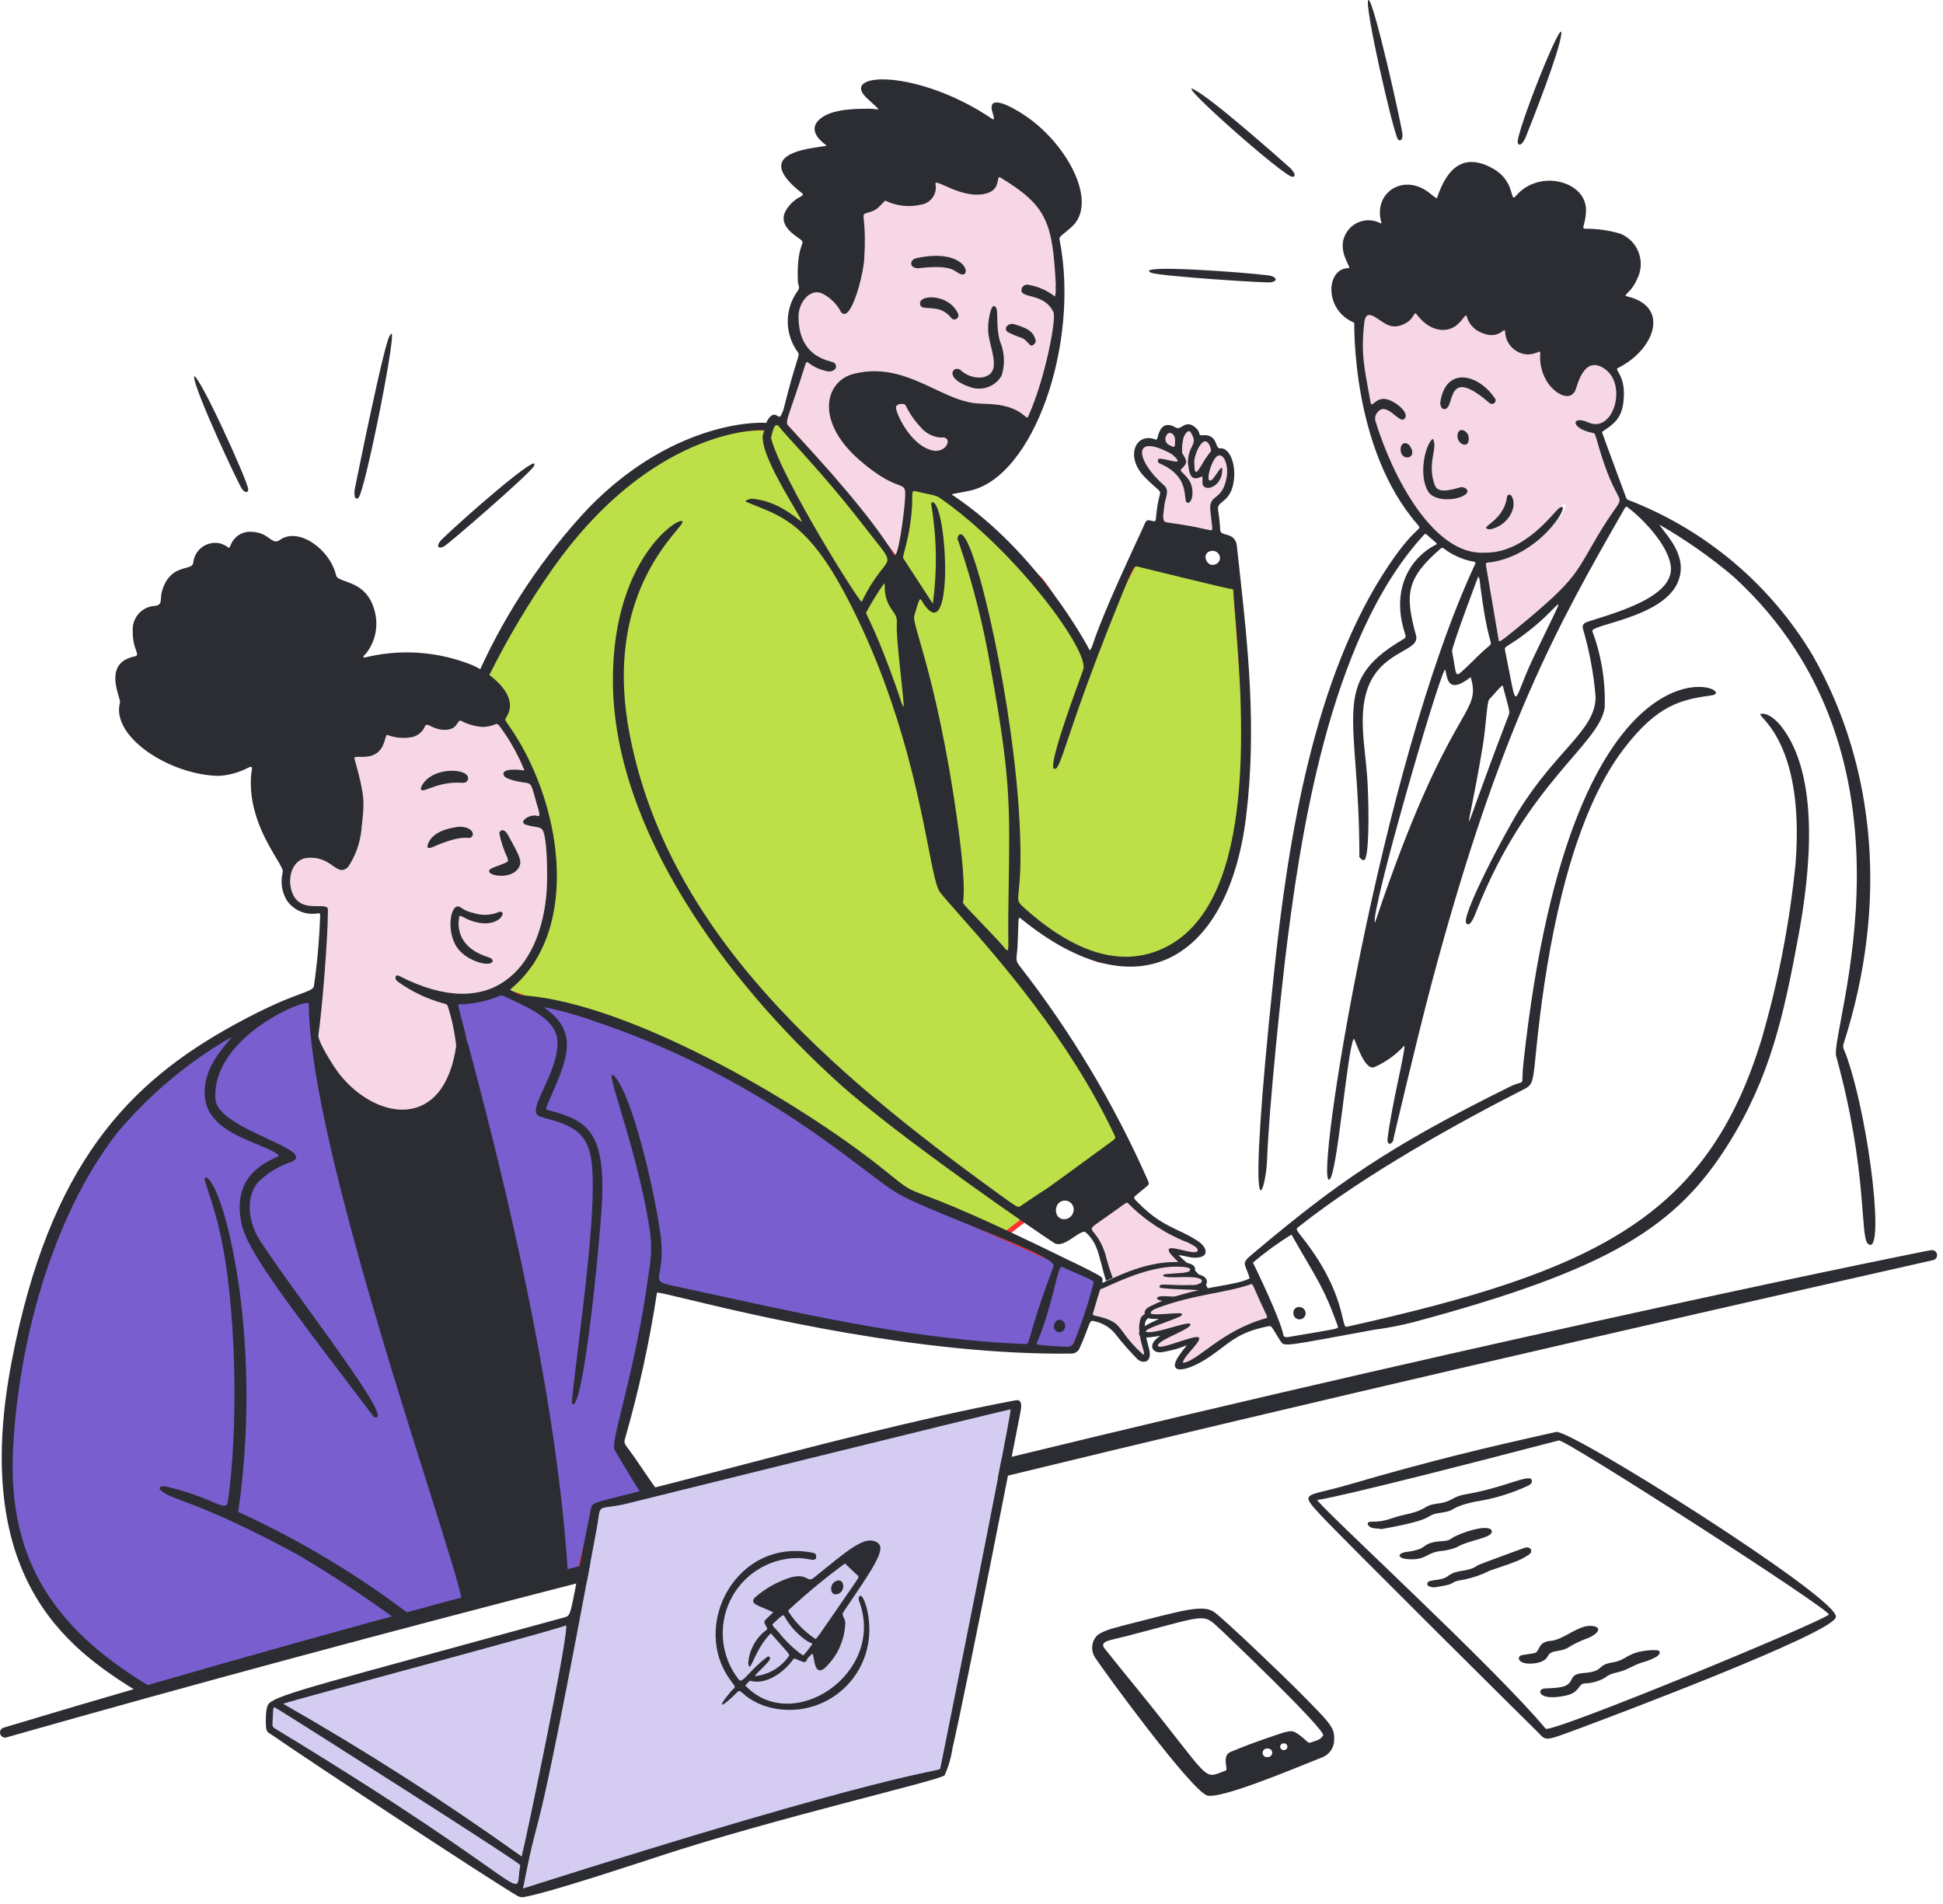 <?xml version="1.0" encoding="UTF-8"?> <svg xmlns="http://www.w3.org/2000/svg" width="200" height="196" viewBox="0 0 200 196" fill="none"><path d="M152.656 57.172C147.417 57.48 143.118 48.845 141.395 43.172C141.35 43.025 141.366 42.714 141.395 42.563C141.424 42.412 141.908 42.074 142.004 41.954C142.612 41.074 143.88 43.406 144.438 42.867C144.671 42.643 143.894 41.682 142.917 41.345C141.573 40.882 140.935 42.496 140.786 41.65C140.204 38.358 139.796 36.148 140.177 32.824C140.274 31.984 141.174 31.929 141.901 32.39C142.852 32.992 143.244 33.425 144.743 32.519C145.551 32.029 145.837 31.698 146.116 32.075C147.549 33.972 148.952 33.368 149.917 32.519C150.581 31.934 151.158 31.979 151.263 32.259C151.354 32.595 151.512 32.909 151.729 33.182C151.945 33.455 152.216 33.68 152.523 33.844C154.646 34.928 155.163 33.198 155.224 33.859C155.244 34.468 155.493 35.047 155.921 35.481C156.349 35.916 156.925 36.173 157.534 36.202C158.661 36.152 158.829 35.646 158.844 36.088C158.76 37.007 158.95 37.93 159.39 38.741C160.02 39.993 161.124 40.598 161.786 39.215C161.958 38.855 163.314 36.077 165.552 37.743C167.791 39.408 166.18 44.917 163.612 43.78C161.843 42.998 161.875 43.817 164.291 44.293C164.484 44.329 164.467 44.344 164.869 45.722C167.112 53.401 168.124 49.362 165.2 54.13C162.289 58.875 163.226 59.346 156.612 64.78C154.887 66.198 154.219 66.466 154.177 66.302C153.484 66.656 152.07 58.018 152.656 57.798C152.983 57.41 153.432 57.675 154.194 57.518C159.324 56.468 162.226 51.069 160.809 51.999C160.253 52.358 156.861 57.281 152.656 57.172Z" fill="#F7D7E4"></path><path fill-rule="evenodd" clip-rule="evenodd" d="M101.019 41.525C100.615 41.509 100.244 41.493 99.926 41.447C98.609 41.254 97.301 40.638 95.923 39.99C93.48 38.84 90.569 38.302 87.83 38.911C84.817 39.666 83.965 43.029 88.743 47.128C90.834 48.925 92.347 49.62 93.004 49.867C93.779 50.16 93.429 50.525 93.308 52.138C93.244 53.007 92.699 58.389 91.695 57.192C89.361 53.247 84.003 47.383 81.009 44.157C80.809 43.942 80.671 43.824 80.607 43.674C80.405 43.206 80.914 42.432 82.478 37.448C82.582 37.115 82.705 36.9 82.96 37.085C83.232 37.282 83.77 37.757 84.786 37.998C85.582 38.182 85.954 37.704 85.495 37.29C85.443 37.243 85.3 37.201 85.1 37.141C84.121 36.851 81.76 36.152 81.768 32.439C81.772 30.957 83.176 29.075 84.482 29.78C85.272 30.204 86.197 30.812 86.612 31.606C87.59 32.896 88.5 28.272 88.606 26.479C88.83 22.815 88.392 22.093 88.582 21.839C88.642 21.758 88.765 21.725 88.994 21.659C89.789 21.432 89.91 21.308 90.483 20.722C90.574 20.63 90.674 20.526 90.791 20.409C91.957 20.98 93.287 21.127 94.55 20.824C94.792 20.784 95.023 20.694 95.23 20.562C95.437 20.429 95.614 20.256 95.751 20.053C95.888 19.85 95.982 19.62 96.028 19.38C96.073 19.139 96.068 18.891 96.015 18.652C96.006 18.422 96.383 18.591 96.988 18.862C97.895 19.269 99.315 19.905 100.716 19.774C102.288 19.627 102.439 18.765 102.523 18.29C102.567 18.04 102.592 17.897 102.794 18.019C107.612 19.433 110.256 26.268 108.525 30.693C108.022 30.3 105.666 29.057 105.482 29.78C105.348 30.255 105.482 30.085 105.911 30.343C106.691 30.549 107.977 30.725 108.525 31.911C108.843 32.6 107.81 39.007 106.091 42.867C105.947 43.191 105.591 43.032 105.371 42.844C105.294 42.779 105.193 42.692 105.05 42.588C103.742 41.638 102.231 41.575 101.019 41.525ZM97.264 44.693C98.432 44.507 98.482 46.824 95.964 46.431V46.426C93.56 46.113 91.978 42.67 91.907 41.962C91.862 41.517 93.451 40.788 93.612 41.041C94.011 41.871 94.5 42.807 95.134 43.476C95.392 43.799 95.375 44.2 95.743 44.389C96.11 44.578 96.851 44.672 97.264 44.693ZM119.953 45.179C119.957 45.087 119.979 44.996 120.02 44.913C120.253 44.251 120.99 44.585 120.964 45.375C120.951 45.767 120.946 45.954 120.862 46.001C120.787 46.043 120.646 45.97 120.376 45.831C120.29 45.797 120.212 45.745 120.147 45.68C120.082 45.614 120.031 45.536 119.997 45.45C119.964 45.364 119.949 45.272 119.953 45.179ZM122.83 48.041C122.656 47.172 124.047 43.78 124.698 46.269C124.735 46.413 124.701 46.457 124.421 46.824C124.396 46.857 124.368 46.893 124.339 46.931C124.158 47.17 123.975 47.479 123.805 47.767C123.341 48.549 122.83 49.396 122.83 48.041ZM124.96 47.128C125.715 45.974 126.594 47.715 126.331 49.183C126.096 50.505 125.608 50.897 125.213 51.215C124.836 51.519 124.542 51.755 124.635 52.669C124.684 53.128 124.728 53.486 124.763 53.764C124.878 54.69 124.882 54.725 124.571 54.667C124.229 54.603 123.984 54.548 123.728 54.49C123.097 54.347 122.398 54.188 120.014 53.849C119.598 53.789 119.739 52.893 119.805 52.474C119.819 52.387 119.829 52.321 119.831 52.287C119.846 51.986 119.921 51.701 119.991 51.433C120.134 50.885 120.259 50.409 119.822 50.025C116.844 47.403 116.344 44.348 120.395 46.52C120.579 46.618 121.271 47.291 121.222 47.501C121.199 47.599 120.774 47.505 120.319 47.405C119.802 47.29 119.246 47.167 119.195 47.307C119.176 47.35 119.177 47.386 119.178 47.432C119.178 47.48 119.462 47.39 119.482 47.432C119.502 47.475 119.446 47.706 119.482 47.737C119.518 47.767 119.469 47.677 119.514 47.691C121.856 48.697 121.92 50.323 122.015 51.192C122.06 51.598 122.161 51.699 122.221 51.693C122.706 51.647 122.994 50.391 122.448 49.525C122.236 49.188 121.995 48.954 121.816 48.781C121.597 48.568 121.179 48.462 121.308 48.346C122.03 47.702 122.169 47.431 121.805 46.827C121.771 46.77 121.65 46.584 121.612 46.52C121.58 46.006 121.492 45.498 121.612 44.998C121.676 44.714 122.326 44.078 122.589 44.502C123.07 45.27 122.928 45.556 122.706 46.002C122.532 46.35 122.31 46.795 122.298 47.644C122.311 47.727 122.322 47.814 122.333 47.903C122.434 48.689 122.83 49.259 123.438 48.954C123.791 48.793 124.056 49.343 124.047 49.563C124 50.756 125.264 49.259 125.569 48.346C125.558 48.376 125.504 48.481 125.292 48.796C125.03 49.185 124.557 49.657 124.351 49.563C124.048 49.425 124.524 47.797 124.96 47.128Z" fill="#F7D7E4"></path><path d="M62.569 51.085C68.656 44.998 76.061 43.882 79.004 44.085L80.221 43.172L85.699 49.259L92.395 57.78C92.598 57.273 93.064 55.954 93.308 54.737C93.551 53.52 93.612 50.983 93.612 49.867C94.018 49.664 95.073 49.38 96.047 49.867C97.264 50.476 105.786 58.389 107.004 59.606C107.977 60.58 110.859 65.693 112.177 68.128C112.38 68.027 112.969 67.215 113.699 64.78C114.43 62.346 116.235 58.896 117.047 57.476L127.091 59.606C127.192 60.824 127.517 64.963 128.004 71.78C128.612 80.302 127.699 87.302 125.264 93.085C122.83 98.867 115.525 99.172 113.395 98.867C111.691 98.624 106.801 95.317 104.569 93.693L103.96 98.867C106.091 102.012 110.534 108.485 111.264 109.215C111.995 109.946 114.612 115.606 115.83 118.346L106.091 125.041L103.351 127.172L96.047 123.824C95.337 123.925 92.151 122.667 85.091 116.824C76.264 109.519 58.612 103.737 57.699 103.432C56.969 103.189 55.163 103.331 54.351 103.432L51.308 101.911C52.018 101.302 53.621 99.963 54.351 99.476C55.264 98.867 56.178 94.606 56.786 91.867C57.273 89.676 56.583 86.085 56.178 84.563C55.67 83.244 54.595 80.424 54.351 79.693C54.108 78.963 51.004 72.693 49.482 69.65L50.395 68.433C51.917 65.186 56.482 57.172 62.569 51.085Z" fill="#BDDF48" stroke="#FF3232" stroke-width="0.5"></path><path d="M9.917 118.65C14.056 110.859 26.453 104.65 32.134 102.52V104.954C32.134 105.685 32.743 108.099 33.047 109.215C34.366 110.838 37.856 114.389 41.264 115.607C44.673 116.824 47.351 114.085 48.264 112.563L47.047 105.563C46.743 104.549 46.195 102.58 46.438 102.824C46.682 103.067 49.989 102.317 51.612 101.911L55.264 103.128C56.482 103.433 59.891 104.346 63.786 105.563C71.091 107.267 86.511 117.838 93.308 122.911L113.091 131.737C112.482 133.665 111.143 137.702 110.656 138.433C110.047 139.346 109.134 139.041 104.569 138.737C96.534 138.98 76.264 134.578 67.134 132.346L63.786 148.78L66.83 153.65L61.351 155.172L59.525 162.172C47.25 165.621 21.604 172.763 17.221 173.737C11.743 174.954 5.656 165.824 2.612 161.259C-0.431 156.693 1.091 141.78 2.612 136.911C4.134 132.041 4.743 128.389 9.917 118.65Z" fill="#795ED0" stroke="#E33434" stroke-width="0.5"></path><path d="M112.786 132.65L111.873 135.389C112.279 135.592 113.212 135.998 113.699 135.998C114.186 135.998 115.322 137.621 115.83 138.432L117.656 139.954C117.757 139.548 117.899 138.615 117.656 138.128C117.412 137.641 117.351 136.505 117.351 135.998C117.554 135.693 117.96 135.146 117.96 135.389C117.96 135.632 118.975 135.49 119.482 135.389L120.395 135.693L118.264 136.606C118.062 136.708 117.656 136.972 117.656 137.215C117.656 137.459 118.062 137.519 118.264 137.519L121.004 136.911L119.178 138.128C119.076 138.23 118.934 138.493 119.178 138.737C119.421 138.98 121.511 138.432 122.525 138.128C122.12 138.838 121.369 140.319 121.612 140.563C121.856 140.806 123.134 140.056 123.743 139.65C124.96 138.838 127.456 137.154 127.699 136.911C127.943 136.667 130.033 136.201 131.047 135.998L129.221 131.737L123.743 132.954V132.65V132.041C123.743 131.737 123.438 131.432 123.134 131.432C122.83 131.432 122.525 131.432 122.525 130.824C122.525 130.337 122.12 130.215 121.917 130.215L120.699 128.693H121.004C121.207 128.693 121.673 128.754 121.917 128.998C122.16 129.241 123.033 129.099 123.438 128.998C123.54 128.896 123.682 128.632 123.438 128.389C123.134 128.085 121.917 127.172 120.395 126.563C119.178 126.076 117.047 124.128 116.134 123.215L113.699 124.737C113.293 124.94 112.36 125.589 111.873 126.563C112.847 127.05 113.902 130.215 114.308 131.737L112.786 132.65Z" fill="#F7D7E4"></path><path d="M96.991 182.147C97.003 182.126 104.34 145.425 104.264 144.824C102.629 145.131 64.417 154.559 64.395 154.563C61.396 155.183 61.584 154.72 61.046 157.606C54.158 194.589 55.552 183.945 53.438 194.737C91.806 182.532 96.801 182.504 96.991 182.147ZM29.09 175.563C37.534 180.379 45.995 185.527 53.907 191.173C54.268 189.882 58.875 166.863 58.308 167.041C59.193 167.037 29.976 174.896 29.09 175.259V175.563ZM28.991 176.142C28.024 175.465 28.016 175.388 27.873 177.389C27.867 177.474 28.139 177.922 28.177 177.998C28.217 178.073 28.409 178.258 28.482 178.302C56.597 195.365 52.989 196.048 53.766 192.085C53.769 191.815 30.389 176.98 28.991 176.138V176.142Z" fill="#D5CCF2"></path><path d="M112.861 168.43C112.608 168.725 112.455 169.092 112.424 169.48C112.393 169.867 112.485 170.254 112.688 170.586C113.618 172.022 122.797 184.565 124.309 184.846C125.854 185.133 132.857 182.202 135.991 180.943C136.388 180.815 136.733 180.561 136.974 180.221C137.215 179.88 137.339 179.47 137.327 179.053C137.417 177.826 136.777 177.248 133.924 174.354C132.065 172.464 126.224 166.888 125.035 165.987C123.845 165.086 121.733 165.79 115.414 167.384C115.338 167.457 113.473 167.777 112.861 168.43ZM116.831 173.575C116.713 173.431 113.778 169.816 113.669 169.659C113.154 168.911 114.324 168.853 115.979 168.419C124.719 166.135 123.711 166.042 125.713 167.817C125.734 167.835 136.559 178.127 136.193 178.662C135.859 179.147 135.484 179.169 134.921 179.372C134.581 179.494 134.585 179.172 133.556 178.47C132.902 178.021 132.716 178.133 130.183 179.005C129.285 179.314 127.978 179.793 126.663 180.347C125.718 180.745 126.453 182.16 126.179 182.26C123.65 183.191 124.965 183.566 116.831 173.57V173.575ZM130.5 180.875C130.437 180.889 130.372 180.888 130.309 180.874C130.246 180.859 130.187 180.832 130.136 180.792C130.084 180.753 130.043 180.703 130.013 180.645C129.983 180.589 129.966 180.526 129.963 180.461C129.96 180.396 129.971 180.332 129.995 180.272C130.019 180.213 130.056 180.159 130.103 180.115C130.15 180.071 130.206 180.037 130.268 180.017C130.329 179.996 130.394 179.99 130.458 179.997C130.518 179.989 130.58 179.994 130.638 180.011C130.696 180.028 130.751 180.056 130.797 180.095C130.844 180.134 130.882 180.182 130.909 180.237C130.936 180.291 130.952 180.35 130.955 180.411C130.958 180.472 130.948 180.533 130.926 180.59C130.904 180.646 130.871 180.698 130.828 180.741C130.786 180.785 130.734 180.818 130.678 180.841C130.621 180.863 130.561 180.873 130.5 180.871V180.875ZM131.766 179.813C131.772 179.717 131.814 179.628 131.884 179.562C131.953 179.495 132.045 179.459 132.141 179.458C132.237 179.457 132.329 179.492 132.4 179.556C132.47 179.621 132.514 179.71 132.522 179.805C132.516 179.901 132.473 179.99 132.403 180.055C132.333 180.121 132.241 180.157 132.146 180.158C132.05 180.158 131.958 180.122 131.887 180.057C131.817 179.993 131.774 179.904 131.766 179.808V179.813Z" fill="#2B2D32"></path><path d="M188.97 166.425C189.18 164.457 161.621 147.085 160.178 147.405C152.855 149.035 147.34 150.345 138.698 152.865C134.406 154.114 133.673 153.522 135.939 155.964C138.107 158.3 157.312 177.361 158.123 178.142C159.286 179.26 158.599 179.396 163.215 177.686C164.688 177.135 189.146 167.987 188.97 166.425ZM135.583 154.403C135.583 154.403 136.651 154.493 160.457 148.279C161.081 148.116 188.702 165.877 188.246 166.216C186.817 167.266 159.562 178.507 159.099 177.951C153.856 171.645 136.186 155.443 135.583 154.406V154.403Z" fill="#2B2D32"></path><path d="M142.119 157.418C148.385 156.312 146.303 156.001 148.348 155.72C150.004 155.492 149.104 155.17 151.859 154.578C153.765 154.292 155.619 153.729 157.362 152.905C157.802 152.704 157.752 152.215 157.467 152.184C156.584 152.087 154.446 153.213 150.889 153.82C149.384 154.077 149.551 154.582 147.961 154.783C146.386 154.98 147.09 155.385 144.664 155.908C143.068 156.252 142.716 156.662 141.199 156.643C140.772 156.643 140.701 156.821 140.853 157.029C141.193 157.484 142.103 157.277 142.119 157.418Z" fill="#2B2D32"></path><path d="M169.981 169.867C167.424 170.034 167.566 170.868 165.984 171.132C164.401 171.397 165.063 171.915 163.609 172.154C162.823 172.282 162.083 172.161 161.778 172.864C161.378 173.791 160.436 173.726 158.968 173.818C158.182 173.867 158.263 175.162 161.141 174.553C162.698 174.221 162.377 173.342 163.123 173.293C163.863 173.274 164.585 173.068 165.223 172.696C165.996 172.072 166.533 172.312 167.743 171.691C169.28 170.904 169.161 171.24 170.418 170.599C170.818 170.395 171.04 169.969 170.598 169.882C170.393 169.864 170.187 169.859 169.981 169.867Z" fill="#2B2D32"></path><path d="M147.579 163.414C150.406 163.014 148.819 162.881 150.747 162.597C151.655 162.409 152.534 162.1 153.361 161.68C156.607 160.605 156.597 160.503 157.317 160.074C157.92 159.714 157.514 159.146 156.957 159.325C156.936 159.332 152.25 161.037 152.127 161.124C151.019 161.926 150.047 161.46 149.018 162.258C148.283 162.822 146.894 162.499 146.913 163.053C146.925 163.335 147.288 163.347 147.579 163.414Z" fill="#2B2D32"></path><path d="M159.297 170.526C159.668 169.784 160.405 170.119 161.304 169.667C161.989 169.234 162.722 168.882 163.488 168.617C164.279 168.29 164.958 167.64 164.14 167.424C162.648 167.028 161.048 168.805 159.615 168.914C158.212 169.019 158.559 170.037 157.935 170.174C157.529 170.264 156.793 170.343 156.614 170.395C156.181 170.52 156.227 171.055 156.996 171.214C157.58 171.334 158.942 171.236 159.297 170.526Z" fill="#2B2D32"></path><path d="M145.164 160.513C146.811 160.555 146.825 159.871 148.222 159.673C148.803 159.629 149.376 159.5 149.92 159.29C151.146 158.515 153.769 158.331 153.545 157.583C153.303 156.768 150.128 157.846 149.443 158.35C148.879 158.764 148.4 158.57 147.6 158.748C146.2 159.063 147.011 159.451 144.722 159.767C143.835 159.89 143.716 160.476 145.164 160.513Z" fill="#2B2D32"></path><path fill-rule="evenodd" clip-rule="evenodd" d="M79.97 42.775C79.514 42.504 79.138 42.938 78.861 43.546C79.11 43.483 69.824 42.825 60.607 52.264C55.983 57.187 52.196 62.832 49.395 68.973C49.71 69.158 50.022 69.366 50.318 69.59C52.227 65.742 54.426 62.043 56.897 58.527C66.314 45.155 76.603 44.233 78.514 44.27C78.71 44.274 78.652 44.411 78.603 44.526C78.595 44.544 78.589 44.56 78.583 44.576C78.058 45.967 80.393 49.94 81.698 52.159C82.192 52.999 82.538 53.588 82.525 53.691C82.45 53.673 82.294 53.554 82.064 53.377C81.282 52.78 79.644 51.527 77.374 51.334C77.358 51.338 77.328 51.345 77.29 51.354C77.058 51.407 76.517 51.532 76.868 51.682C77.217 51.832 77.562 51.969 77.906 52.107C80.619 53.188 83.28 54.249 86.843 60.876C92.426 71.261 94.429 81.449 95.561 87.206C96.052 89.7 96.379 91.363 96.762 91.851C97.195 92.401 97.907 93.206 98.817 94.234C102.658 98.573 110.018 106.887 114.704 116.825C114.762 116.948 114.803 117.027 114.797 117.101C114.784 117.276 114.515 117.431 113.614 118.092C108.736 121.658 108.182 122.069 107.606 122.448C107.215 122.704 106.815 122.946 105.05 124.146C104.999 124.18 104.959 124.21 104.914 124.226C104.711 124.295 104.408 124.072 102.553 122.727C85.56 110.408 68.724 96.106 64.792 75.489C62.465 63.288 67.735 56.906 69.621 54.623C69.933 54.245 70.151 53.98 70.229 53.819C70.784 52.657 63.036 56.703 63.089 70.125C63.149 85.412 74.848 101.08 86.215 111.383C92.484 117.063 107.241 127.153 108.514 127.953C109.097 128.322 109.9 127.78 110.579 127.322C111.103 126.969 111.552 126.666 111.769 126.869C112.222 127.277 112.581 127.779 112.819 128.339C113.032 128.816 113.208 129.497 113.396 130.224C113.534 130.761 113.68 131.322 113.851 131.849C113.918 131.818 113.989 131.786 114.066 131.75C114.205 131.686 114.361 131.614 114.531 131.537C114.233 130.733 113.98 129.914 113.771 129.083C113.15 127.167 112.375 126.827 112.379 126.499C112.382 126.269 112.768 126.044 113.857 125.286V125.282C115.648 124.034 115.908 123.759 116.045 123.811C116.077 123.822 116.102 123.852 116.137 123.89C117.889 125.649 119.99 127.023 122.305 127.923C122.33 127.935 122.355 127.949 122.381 127.961C122.823 128.187 123.462 128.514 123.25 128.797C123.083 129.024 122.384 128.855 121.707 128.691C120.822 128.477 119.976 128.272 120.415 128.977C120.482 129.088 120.898 129.521 121.31 129.946C121.644 129.962 121.992 130.002 122.273 130.09C122.154 129.982 122.039 129.879 121.929 129.78C121.685 129.562 121.471 129.369 121.317 129.213C121.547 129.213 121.79 129.269 122.049 129.329C122.513 129.436 123.03 129.555 123.627 129.386C124.354 129.18 124.269 128.373 123.213 127.696C122.51 127.245 121.878 126.946 121.252 126.65C119.976 126.045 118.727 125.454 116.961 123.618C116.649 123.292 116.712 123.237 116.89 123.083L116.894 123.08C117.918 122.197 118.22 122.051 118.248 121.865C118.259 121.786 118.222 121.7 118.17 121.549C114.687 113.656 110.244 106.224 104.94 99.42C104.575 98.97 104.608 98.689 104.673 98.135C104.697 97.931 104.725 97.691 104.739 97.391C104.777 96.6 104.794 96.009 104.807 95.574C104.84 94.456 104.843 94.367 105.075 94.556C117.432 104.625 126.494 98.44 128.261 84.097C129.384 74.962 128.432 66.338 127.563 58.472C127.479 57.714 127.397 56.963 127.316 56.219C127.218 55.309 126.65 55.152 126.196 55.027C125.945 54.957 125.728 54.898 125.647 54.725C125.594 54.613 125.592 54.558 125.587 54.392C125.579 54.154 125.564 53.684 125.378 52.479C125.316 52.072 125.537 51.891 125.838 51.645C126.214 51.337 126.715 50.927 126.939 49.843C127.331 47.95 126.616 46.056 125.6 46.153C125.372 46.174 125.296 45.974 125.2 45.721C125.036 45.289 124.814 44.704 123.676 44.809C123.505 44.825 123.487 44.759 123.454 44.632C123.419 44.497 123.365 44.293 123.088 44.043C122.432 43.454 122.036 43.69 121.693 43.895C121.466 44.03 121.263 44.151 121.024 44.009C120.234 43.538 119.689 43.759 119.421 44.284C119.263 44.59 119.201 44.832 119.159 44.999C119.105 45.208 119.082 45.297 118.937 45.242C116.893 44.462 115.786 47.003 117.792 49.07C118.93 50.244 119.329 50.398 119.399 50.646C119.477 50.919 119.157 51.306 118.992 53.3C118.958 53.712 118.884 53.693 118.586 53.618C118.533 53.605 118.473 53.59 118.404 53.575C118.003 53.488 117.929 53.667 117.771 54.05C117.733 54.142 117.689 54.247 117.635 54.363C113.671 62.84 112.849 65.264 112.534 66.193C112.392 66.612 112.353 66.727 112.175 66.955C112.175 66.955 112.171 66.948 112.164 66.934C111.893 66.421 106.897 56.949 98.228 51.08C98.089 50.986 97.985 50.94 97.988 50.904C97.995 50.834 98.407 50.803 99.748 50.53C106.408 49.178 111.144 35.351 109.083 24.779C109.062 24.673 109.046 24.602 109.058 24.535C109.088 24.347 109.328 24.194 110.245 23.414C113.117 20.972 109.958 14.989 105.707 12.03C104.253 11.018 101.718 9.64 102.106 11.367C102.127 11.46 102.16 11.571 102.193 11.683C102.301 12.049 102.412 12.427 102.133 12.238C94.46 7.058 86.375 7.401 89.21 10.081C90.09 10.915 90.439 11.182 90.405 11.246C90.373 11.306 90.011 11.19 89.437 11.19C87.792 11.196 85.297 11.238 84.196 12.45C83.12 13.633 84.865 14.822 85.076 14.965C85.088 14.973 85.095 14.978 85.096 14.979C84.995 15.026 84.71 15.068 84.327 15.124C82.343 15.417 77.729 16.096 82.516 19.855C82.759 20.047 82.645 20.11 82.36 20.269C82.029 20.454 81.465 20.768 80.958 21.561C80.222 22.708 80.947 23.638 82.071 24.414C82.674 24.83 82.668 24.845 82.52 25.263C82.362 25.712 82.037 26.626 82.126 29.004C82.131 29.123 82.162 29.223 82.191 29.318C82.254 29.524 82.309 29.705 82.073 29.997C81.426 30.908 81.081 31.999 81.086 33.116C81.091 34.233 81.447 35.32 82.103 36.224C82.15 36.296 82.182 36.345 82.198 36.4C82.286 36.689 81.923 37.117 80.738 41.803C80.665 42.185 80.52 42.551 80.312 42.88C80.23 42.967 80.134 42.894 80.045 42.828C80.019 42.808 79.994 42.789 79.97 42.775ZM122.858 130.641C123.069 130.849 123.278 131.068 123.471 131.293C123.285 131.226 123.053 131.177 122.767 131.157C122.685 131.15 122.71 131.101 122.755 131.016C122.8 130.928 122.866 130.802 122.858 130.643C122.858 130.642 122.858 130.641 122.858 130.641ZM124.057 132.101C124.196 132.339 124.303 132.58 124.364 132.82C124.248 132.66 124.067 132.581 123.94 132.526C123.867 132.494 123.812 132.471 123.798 132.444C123.927 132.358 124.018 132.236 124.057 132.101ZM109.487 125.509C108.296 125.441 108.466 123.383 109.811 123.606C109.934 123.634 110.05 123.688 110.152 123.764C110.253 123.838 110.338 123.934 110.401 124.043C110.464 124.153 110.504 124.275 110.518 124.4C110.532 124.526 110.519 124.653 110.482 124.774C110.425 124.991 110.295 125.183 110.114 125.316C109.933 125.45 109.712 125.518 109.487 125.509ZM101.233 41.558C100.834 41.541 100.467 41.526 100.152 41.48C98.85 41.289 97.556 40.679 96.193 40.037C93.777 38.899 91.148 37.66 87.889 38.479C84.91 39.227 83.829 43.373 88.553 47.433C90.622 49.212 91.801 49.658 92.45 49.903C93.217 50.193 93.245 50.203 93.125 51.801C93.062 52.661 92.452 57.815 92.012 57.071C89.704 53.165 84.406 47.358 81.445 44.164C81.248 43.951 81.111 43.834 81.047 43.686C80.848 43.223 81.35 42.456 82.897 37.521C83 37.191 83.058 37.233 83.31 37.415C83.579 37.61 84.07 37.966 85.075 38.204C85.861 38.387 86.335 37.774 85.881 37.364C85.83 37.318 85.688 37.276 85.491 37.217C84.523 36.93 82.187 36.237 82.196 32.56C82.199 31.094 83.444 29.564 84.736 30.262C85.517 30.682 86.154 31.327 86.565 32.113C87.532 33.39 88.853 28.435 88.958 26.66C89.179 23.032 88.746 22.317 88.934 22.065C88.993 21.985 89.115 21.952 89.341 21.887C90.127 21.662 90.247 21.54 90.814 20.959C90.903 20.868 91.003 20.765 91.119 20.649C92.272 21.215 93.586 21.36 94.836 21.06C95.075 21.02 95.304 20.932 95.508 20.801C95.712 20.669 95.888 20.498 96.023 20.297C96.159 20.095 96.252 19.869 96.297 19.63C96.341 19.392 96.337 19.146 96.285 18.91C96.275 18.682 96.648 18.849 97.246 19.118C98.143 19.52 99.548 20.15 100.933 20.02C102.488 19.875 102.637 19.022 102.72 18.551C102.764 18.304 102.788 18.162 102.988 18.283C107.792 21.187 108.347 22.913 108.681 29.366C108.656 29.368 108.66 29.469 108.665 29.617C108.675 29.864 108.689 30.245 108.581 30.521C107.768 29.884 106.805 29.465 105.784 29.305C105.646 29.291 105.507 29.327 105.393 29.407C105.279 29.487 105.197 29.605 105.163 29.74C105.031 30.21 105.463 30.325 106.071 30.485C106.842 30.689 107.895 30.968 108.437 32.143C108.751 32.825 107.598 38.909 105.898 42.731C105.756 43.052 105.754 43.05 105.536 42.863C105.461 42.799 105.36 42.713 105.219 42.61C103.926 41.669 102.431 41.607 101.233 41.558ZM96.864 45.04C98.019 44.855 97.654 46.453 96.234 46.415V46.41C93.857 46.1 92.293 42.691 92.222 41.991C92.177 41.55 93.054 41.466 93.213 41.717C93.608 42.539 94.129 43.294 94.756 43.956C95.011 44.276 95.33 44.538 95.694 44.724C96.057 44.911 96.456 45.019 96.864 45.04ZM119.957 45.176C119.961 45.084 119.983 44.995 120.023 44.913C120.254 44.257 120.983 44.587 120.957 45.37C120.944 45.758 120.939 45.943 120.856 45.989C120.781 46.031 120.642 45.959 120.375 45.821C120.29 45.787 120.213 45.736 120.149 45.671C120.084 45.606 120.034 45.529 120.001 45.444C119.968 45.358 119.953 45.267 119.957 45.176ZM122.94 47.793C122.768 46.932 124.044 44.036 124.649 46.255C124.686 46.397 124.653 46.441 124.375 46.805C124.35 46.837 124.323 46.873 124.294 46.911C124.115 47.147 123.934 47.453 123.766 47.738C123.308 48.512 122.94 49.134 122.94 47.793ZM125.004 47.269C125.751 46.127 126.525 47.687 126.264 49.14C126.032 50.449 125.55 50.837 125.159 51.152C124.785 51.453 124.496 51.687 124.587 52.592C124.636 53.047 124.679 53.401 124.713 53.676C124.827 54.593 124.831 54.628 124.523 54.571C124.186 54.507 123.944 54.452 123.69 54.395C123.067 54.253 122.375 54.096 120.018 53.76C119.606 53.701 119.746 52.814 119.811 52.399C119.824 52.313 119.835 52.247 119.836 52.213C119.851 51.916 119.925 51.633 119.995 51.368C120.136 50.826 120.26 50.354 119.828 49.974C116.883 47.378 116.491 44.528 120.497 46.679C120.678 46.776 121.26 47.267 121.212 47.475C121.189 47.572 120.769 47.479 120.319 47.379C119.808 47.266 119.258 47.144 119.207 47.283C119.189 47.325 119.18 47.372 119.181 47.418C119.182 47.465 119.193 47.511 119.212 47.553C119.232 47.595 119.261 47.632 119.296 47.663C119.331 47.693 119.373 47.716 119.417 47.729C121.733 48.726 121.902 50.269 121.996 51.129C122.04 51.532 122.068 51.785 122.291 51.763C122.771 51.717 122.964 50.336 122.424 49.479C122.215 49.145 121.977 48.914 121.8 48.742C121.583 48.532 121.457 48.409 121.584 48.294C122.299 47.656 122.148 47.406 121.789 46.808C121.755 46.751 121.719 46.69 121.681 46.626C121.649 46.118 121.694 45.608 121.812 45.112C121.875 44.831 122.304 44.085 122.564 44.505C123.039 45.266 122.899 45.549 122.679 45.99C122.508 46.335 122.288 46.776 122.276 47.617C122.288 47.698 122.299 47.785 122.311 47.873C122.41 48.651 122.529 49.582 123.567 49.111C123.582 49.104 123.596 49.097 123.609 49.091C123.774 49.011 123.796 49.001 123.771 49.636C123.724 50.817 125.994 50.179 125.792 48.142C125.647 48.147 125.446 48.445 125.237 48.757C124.978 49.142 124.704 49.549 124.5 49.456C124.2 49.32 124.573 47.931 125.004 47.269ZM124.832 58.15C124.089 58.197 123.618 56.743 124.838 56.7L124.843 56.705C124.951 56.707 125.058 56.732 125.155 56.779C125.253 56.825 125.339 56.893 125.408 56.977C125.477 57.06 125.527 57.158 125.554 57.262C125.582 57.367 125.586 57.477 125.567 57.583C125.523 57.745 125.427 57.887 125.294 57.989C125.162 58.092 124.999 58.148 124.832 58.15ZM94.115 63.371C94.572 61.779 94.683 61.515 94.823 61.754L94.827 61.759C98.289 67.648 97.531 51.694 95.966 51.698C95.806 51.781 95.848 51.946 95.879 52.066C96.43 55.401 96.478 58.798 96.022 62.146C96.02 62.143 95.941 62.022 95.81 61.822C95.134 60.784 93.067 57.614 93.057 57.597C92.929 57.385 92.933 57.367 93.063 56.877C93.13 56.622 93.231 56.239 93.366 55.634C93.888 53.279 93.896 51.95 93.899 51.246C93.903 50.608 93.904 50.484 94.28 50.574C94.824 50.706 95.228 50.792 95.542 50.858C96.186 50.994 96.444 51.049 96.739 51.254C104.573 56.686 112.183 67.047 111.503 68.937C111.433 69.132 111.342 69.382 111.236 69.675C110.232 72.435 107.855 78.968 108.519 79.144C108.865 79.235 109.13 78.449 109.92 76.104C110.78 73.557 112.259 69.17 115.136 62.07C116.402 58.958 116.63 58.345 116.936 58.303C117.022 58.291 117.114 58.324 117.236 58.359C117.257 58.364 126.403 60.618 126.67 60.618C126.98 60.617 126.983 60.714 126.994 61.161C126.998 61.326 127.003 61.539 127.026 61.811L127.051 62.116C127.948 73.026 129.549 92.489 120.153 97.418C114.985 100.129 109.686 97.305 105.354 93.394C104.745 92.845 104.756 92.736 104.862 91.704C104.98 90.549 105.216 88.238 104.835 82.861C103.937 70.165 99.86 53.038 98.631 55.176C98.505 55.398 98.588 55.595 98.666 55.779C98.679 55.809 98.691 55.839 98.703 55.868C100.154 60.117 101.257 64.477 102.001 68.905C104.004 79.939 103.961 82.74 103.828 91.358C103.814 92.25 103.799 93.205 103.786 94.237C103.753 96.829 103.869 97.775 103.703 97.826C103.583 97.864 103.315 97.433 102.736 96.817C101.705 95.724 100.964 94.95 100.433 94.395C99.233 93.141 99.106 93.008 99.13 92.853C99.537 90.241 98.154 81.71 97.697 79.111C96.497 72.282 95.327 68.233 94.66 65.924C94.239 64.47 94.019 63.706 94.115 63.371ZM92.603 71.78C92.376 71.093 91.981 69.898 91.117 67.667L91.121 67.672C90.298 65.55 89.717 64.33 89.407 63.68C89.235 63.317 89.147 63.133 89.149 63.068C89.706 62.021 90.329 61.009 91.014 60.04C91.08 60.238 91.078 60.332 91.075 60.467C91.071 60.603 91.066 60.78 91.129 61.145C91.272 61.981 91.594 62.453 91.868 62.854C92.138 63.248 92.361 63.573 92.317 64.108C92.24 65.035 92.52 67.629 92.749 69.741C92.916 71.288 93.056 72.576 93.007 72.762C92.869 72.585 92.798 72.367 92.603 71.78ZM91.338 57.681C91.268 58.339 90.183 58.889 88.7 61.95C88.577 62.203 80.474 49.35 79.362 45.078C79.382 45.001 79.403 44.913 79.426 44.819C79.573 44.201 79.778 43.335 80.251 43.983C80.447 44.251 80.959 44.815 81.696 45.627C83.333 47.428 86.081 50.453 88.966 54.2C90.73 56.492 91.397 57.125 91.338 57.681Z" fill="#2B2D32"></path><path d="M101.71 33.8C101.642 35.585 103.49 38.518 101.002 38.864C100.606 38.888 100.209 38.83 99.837 38.693C99.464 38.555 99.125 38.342 98.839 38.066C98.082 37.584 97.072 38.968 100.004 39.895C100.584 40.071 101.207 40.044 101.77 39.82C102.334 39.595 102.804 39.186 103.104 38.659C103.473 37.485 103.406 36.218 102.916 35.089C102.419 33.244 102.899 31.666 102.344 31.513C101.944 31.395 101.694 33.198 101.71 33.8Z" fill="#2B2D32"></path><path d="M94.513 27.615C98.23 27.169 98.255 28.035 98.906 28.225C100.084 28.577 99.445 25.495 94.376 26.563C93.55 26.738 93.604 27.615 94.513 27.615Z" fill="#2B2D32"></path><path d="M94.717 31.361C94.836 31.812 95.426 31.639 96.372 31.787C96.972 31.89 97.512 32.215 97.885 32.697C97.915 32.743 97.954 32.783 98 32.814C98.047 32.844 98.098 32.866 98.152 32.877C98.206 32.888 98.262 32.888 98.315 32.878C98.37 32.867 98.421 32.846 98.468 32.816C98.514 32.785 98.554 32.746 98.584 32.7C98.615 32.654 98.637 32.603 98.647 32.549C98.659 32.495 98.659 32.439 98.648 32.385C98.638 32.331 98.617 32.279 98.586 32.233C97.637 30.192 94.434 30.282 94.717 31.361Z" fill="#2B2D32"></path><path d="M106.622 35.175C106.459 34.02 105.496 33.721 104.403 33.374C103.869 33.206 103.231 33.731 103.707 34.166C104.187 34.423 104.69 34.634 105.21 34.796C105.936 35.115 106.053 36.134 106.622 35.175Z" fill="#2B2D32"></path><path d="M119.092 133.671C119.105 133.81 119.511 133.905 120.083 133.982C120.556 133.814 121.076 133.657 121.621 133.51C121.354 133.498 121.08 133.485 120.819 133.473L120.711 133.468C120.413 133.454 120.137 133.441 119.913 133.432C119.142 133.399 119.086 133.604 119.092 133.671Z" fill="#F7D7E4"></path><path d="M35.042 110.702C39.134 117.128 46.907 116.025 48.145 107.325C48.12 107.088 48.056 106.863 47.965 106.644C47.523 105.587 46.449 104.695 46.098 103.602C46.003 103.389 45.949 103.376 45.815 103.342L45.813 103.342L45.803 103.339C45.756 103.327 45.699 103.313 45.627 103.287C43.942 102.829 42.355 102.068 40.94 101.046C40.488 100.692 40.748 100.287 41.045 100.441C50.65 105.394 55.585 99.706 56.251 91.979C56.395 90.311 56.334 86.063 55.826 85.409C55.667 85.202 55.432 85.166 55.078 85.111L55.078 85.111C54.827 85.072 54.518 85.024 54.134 84.9C53.283 84.622 54.519 83.756 55.312 83.987C55.632 84.081 55.555 83.777 55.305 82.908C54.858 81.358 54.786 80.883 54.515 80.699C54.258 80.526 53.825 80.615 52.728 80.303C52.231 80.162 51.977 80.015 51.894 79.877C51.441 79.132 53.056 79.159 53.994 79.316C53.452 77.963 52.762 76.674 51.936 75.474C51.882 75.397 51.833 75.327 51.788 75.262L51.785 75.258C51.346 74.626 51.264 74.509 51.066 74.529C50.62 74.728 50.138 74.832 49.65 74.835C48.878 74.777 48.128 74.558 47.445 74.193C47.282 74.15 47.204 74.272 47.097 74.441L47.095 74.443L47.095 74.443C46.896 74.756 46.595 75.228 45.473 75.112C44.994 75.064 44.629 74.89 44.357 74.76C44.043 74.61 43.852 74.519 43.752 74.749C43.641 75.019 43.47 75.259 43.251 75.453C43.033 75.646 42.774 75.787 42.492 75.864C41.608 76.053 40.687 75.976 39.846 75.644C39.764 75.651 39.72 75.811 39.657 76.043L39.656 76.044C39.523 76.53 39.302 77.329 38.475 77.703C37.975 77.928 37.482 77.918 37.099 77.911L37.098 77.911L37.098 77.911C36.805 77.905 36.579 77.9 36.462 78.002C37.569 81.907 37.498 82.587 37.296 84.494L37.296 84.497C37.264 84.789 37.231 85.11 37.197 85.475C37.053 86.816 36.59 88.103 35.847 89.229C35.252 89.815 34.843 89.53 34.264 89.126L34.263 89.126L34.262 89.125C33.677 88.718 32.918 88.189 31.617 88.314C30.206 88.45 29.633 90.09 29.946 91.444C30.372 93.292 31.758 93.284 32.72 93.278L32.724 93.278C32.913 93.277 33.086 93.276 33.232 93.29C33.767 93.341 33.764 93.472 33.754 93.81L33.754 93.811L33.751 93.92C33.751 96.471 32.375 103.942 31.981 106.655C31.883 107.326 34.422 109.944 35.042 110.704V110.702Z" fill="#F7D7E4"></path><path fill-rule="evenodd" clip-rule="evenodd" d="M117.935 137.432C118.009 137.819 118.111 138.206 118.193 138.519C118.253 138.747 118.303 138.936 118.323 139.056C118.54 140.338 117.593 140.35 117.129 139.958C116.346 139.176 115.612 138.348 114.931 137.476C114.377 136.715 113.557 136.191 112.634 136.006C112.265 135.895 112.22 136.018 111.948 136.759C111.795 137.177 111.569 137.792 111.172 138.676C111.113 138.875 110.989 139.049 110.819 139.17C110.65 139.291 110.444 139.351 110.236 139.34C94.76 139.53 77.341 135.333 70.551 133.697C68.706 133.253 67.645 132.997 67.625 133.072C66.849 138.156 65.749 143.185 64.329 148.13C64.206 148.521 64.301 148.647 64.723 149.21C64.879 149.419 65.081 149.688 65.333 150.053C65.937 150.925 66.548 151.825 67.047 152.562C67.601 153.377 67.78 153.472 67.901 153.629C67.642 153.675 67.117 153.878 66.684 153.933C66.487 153.96 66.303 154.238 66.399 154.389C66.363 154.331 66.307 154.244 66.234 154.129C65.755 153.376 64.532 151.451 63.264 149.256C63.05 148.887 63.445 147.275 64.067 144.733C64.871 141.442 66.056 136.591 66.801 130.852C67.059 129.479 67.091 128.072 66.892 126.689C66.189 121.991 64.775 117.27 63.85 114.176C63.046 111.49 62.609 110.03 63.322 110.878C65.132 113.029 67.271 122.171 67.948 126.786C68.262 128.923 68.044 130.144 67.911 130.889C67.736 131.861 67.708 132.021 69.195 132.34C70.68 132.659 72.171 132.985 73.668 133.312C84.093 135.591 94.782 137.927 105.437 138.355C105.816 138.37 105.826 138.333 106.114 137.31C106.401 136.286 106.966 134.276 108.454 130.346C108.7 129.695 104.418 127.967 100.085 126.217C96.912 124.936 93.712 123.645 92.246 122.759C91.498 122.306 90.449 121.511 89.093 120.483C84.105 116.702 74.966 109.773 61.37 105.191C59.667 104.567 57.92 104.07 56.143 103.703C55.946 103.676 56.293 103.935 56.371 103.993C59.523 106.372 58.324 109.143 56.796 112.674C56.638 113.039 56.477 113.413 56.316 113.794C56.187 114.1 56.166 114.214 56.394 114.27C60.477 115.35 62.52 116.397 61.893 124.899C61.39 131.71 60.057 143.52 59.117 144.505C59.076 144.549 58.848 144.582 58.861 144.41C58.945 143.289 59.195 141.269 59.495 138.833C60.12 133.774 60.966 126.923 61.009 122.621C61.036 120.006 60.948 117.804 59.497 116.567C58.558 115.767 57.295 115.423 56.387 115.175C55.993 115.068 55.667 114.979 55.462 114.879C54.816 114.562 55.32 113.46 55.974 112.031C56.62 110.622 57.411 108.894 57.388 107.288C57.356 105.099 54.821 103.919 52.688 102.927C52.393 102.79 52.104 102.656 51.832 102.524C51.773 102.495 51.709 102.479 51.643 102.476C51.578 102.473 51.512 102.483 51.451 102.507C50.098 103.076 48.647 103.377 47.179 103.389C47.1 103.388 47.48 104.819 48.145 107.325C50.647 116.736 57.173 141.301 58.459 162.008C58.191 162.063 55.267 162.876 52.518 163.639C50.067 164.321 47.756 164.962 47.592 164.995C47.408 163.628 45.969 159.067 44.027 152.913C39.378 138.177 31.847 114.308 31.781 103.314C31.781 102.641 21.747 106.638 22.175 113.146C22.283 114.784 25.155 116.118 27.491 117.204C29.587 118.177 31.251 118.95 30.104 119.563C28.853 119.967 27.703 120.637 26.735 121.527C25.154 123.121 25.561 125.891 26.795 127.766C28.07 129.704 29.968 132.329 31.883 134.979C35.785 140.376 39.763 145.878 38.723 145.909C38.648 145.916 38.574 145.9 38.508 145.863C38.443 145.825 38.393 145.767 38.363 145.699L37.886 145.073C29.142 133.59 25.42 128.703 24.851 125.927C23.909 121.339 26.923 119.868 28.214 119.238C28.463 119.116 28.648 119.027 28.729 118.951C28.263 118.541 27.413 118.19 26.445 117.79C24.265 116.889 21.481 115.738 21.108 113.102C20.737 110.478 22.567 108.309 23.424 107.294C23.646 107.032 23.802 106.846 23.838 106.75C19.389 109.308 15.423 112.625 12.119 116.551C5.161 125.43 1.856 138.727 1.343 149.206C0.764 161.02 5.977 168.069 16.013 173.956C15.685 174.262 15.278 174.474 14.838 174.567C14.741 174.506 14.641 174.444 14.541 174.381C7.84 170.206 -3.208 163.323 1.179 140.268C5.064 119.847 13.28 111.406 24.196 105.443C27.832 103.457 29.85 102.714 30.978 102.299C31.802 101.996 32.151 101.868 32.307 101.558C32.657 99.118 32.874 96.66 32.957 94.196C32.957 94.006 32.898 94.008 32.693 94.025C32.103 94.127 31.499 94.061 30.945 93.835C30.392 93.609 29.913 93.232 29.565 92.747C29.288 92.312 29.105 91.824 29.026 91.315C28.946 90.805 28.974 90.285 29.104 89.786C29.175 89.58 28.875 89.076 28.431 88.329C27.409 86.61 25.623 83.609 25.83 79.997C25.841 79.792 25.872 79.604 25.897 79.446C25.962 79.044 25.997 78.832 25.62 78.996C24.662 79.506 23.606 79.804 22.523 79.872C17.497 79.786 11.393 75.856 12.35 72.312C12.375 72.22 12.307 71.992 12.216 71.68C11.868 70.498 11.171 68.129 13.848 67.576C14.198 67.504 14.141 67.343 14.003 66.947C13.86 66.541 13.63 65.889 13.662 64.832C13.649 64.212 13.874 63.611 14.291 63.153C14.709 62.695 15.287 62.415 15.905 62.371C16.524 62.34 16.545 62.001 16.575 61.532C16.589 61.316 16.605 61.072 16.682 60.818C17.244 58.973 18.345 58.673 19.1 58.467C19.532 58.35 19.85 58.263 19.891 57.937C19.921 57.614 20.02 57.302 20.181 57.021C20.341 56.74 20.561 56.497 20.824 56.308C21.087 56.119 21.387 55.989 21.705 55.925C22.023 55.862 22.35 55.868 22.665 55.942C23.356 56.152 23.478 56.404 23.563 56.392C23.609 56.386 23.645 56.303 23.753 56.096C23.921 55.66 24.227 55.291 24.627 55.048C25.026 54.804 25.494 54.699 25.958 54.749C26.847 54.785 27.351 55.145 27.738 55.421C28.12 55.694 28.386 55.884 28.793 55.589C30.733 54.192 33.988 56.577 34.591 59.219C34.659 59.517 35.044 59.654 35.554 59.836C36.562 60.197 38.063 60.733 38.596 63.028C38.775 63.76 38.786 64.523 38.626 65.259C38.467 65.995 38.14 66.685 37.673 67.275C37.148 67.777 37.414 67.729 38.077 67.564C41.621 66.799 45.312 67.122 48.669 68.492C50.848 69.476 53.414 71.742 52.166 73.742C51.951 74.087 51.955 74.094 52.178 74.407L52.2 74.438C57.892 82.338 59.916 95.688 52.62 101.772C52.452 101.913 52.518 101.943 53.091 102.206C53.203 102.257 53.334 102.317 53.486 102.389C53.676 102.478 53.787 102.483 54.052 102.497C54.258 102.507 54.56 102.523 55.067 102.587C66.07 103.977 82.855 113.771 91.446 120.783C93.395 122.372 93.507 122.414 95.117 123.02C96.892 123.686 100.486 125.036 110.358 129.891C110.358 129.891 110.367 129.895 110.381 129.902C110.529 129.971 111.36 130.359 112.151 130.77C113.277 131.356 113.411 131.441 113.484 131.658C113.528 131.792 113.485 131.886 113.457 131.949C113.439 131.989 113.426 132.015 113.446 132.031C113.491 132.067 113.77 131.938 114.225 131.729C115.462 131.159 117.999 129.99 120.633 129.921C121.368 129.901 122.982 129.887 123.017 130.622C123.024 130.781 122.959 130.907 122.914 130.995C122.869 131.08 122.844 131.129 122.925 131.135C124.395 131.24 124.449 132.096 123.956 132.423C123.971 132.45 124.026 132.473 124.099 132.506C124.233 132.564 124.427 132.648 124.541 132.826C124.332 132.87 124.12 132.914 123.908 132.96C123.644 132.797 122.879 132.771 121.92 132.74C121.285 132.719 120.564 132.695 119.849 132.626C119.465 132.589 119.299 132.559 119.352 132.388C119.409 132.21 119.691 132.223 120.359 132.255C120.869 132.279 121.604 132.315 122.635 132.283C122.977 132.318 123.321 132.239 123.614 132.058C123.645 132.035 123.67 132.006 123.686 131.971C123.703 131.937 123.71 131.898 123.708 131.86C123.705 131.821 123.693 131.784 123.672 131.752C123.651 131.719 123.623 131.693 123.589 131.675C123.177 131.427 122.255 131.452 121.402 131.475C121.001 131.485 120.616 131.495 120.305 131.477C119.544 131.432 119.596 131.194 120.057 131.153C120.379 131.125 120.681 131.106 120.955 131.088C121.867 131.032 122.472 130.993 122.512 130.704C122.544 130.47 121.929 130.428 121.684 130.412C121.663 130.41 121.645 130.409 121.63 130.408C118.885 130.198 115.582 131.694 114.09 132.369C113.672 132.559 113.396 132.684 113.314 132.69C113.286 132.69 113.261 132.721 113.24 132.769C113.176 132.915 112.61 134.802 112.488 135.246C112.457 135.363 112.593 135.417 112.724 135.445C114.621 135.836 115 136.339 115.398 136.866C115.461 136.95 115.525 137.034 115.595 137.119V137.118C116.177 137.962 116.861 138.73 117.631 139.406C117.852 139.533 117.77 139.245 117.627 138.745C117.416 138.006 117.073 136.805 117.383 135.802C117.496 135.437 117.791 135.242 118.202 135.145C118.209 135.193 118.228 135.238 118.252 135.281C118.401 135.553 118.796 135.549 119.263 135.544C119.324 135.543 119.387 135.543 119.45 135.543L119.458 135.575C119.125 135.569 118.811 135.576 118.531 135.607C118.4 135.607 118.272 135.647 118.163 135.721C118.055 135.794 117.97 135.898 117.921 136.02C117.833 136.24 117.822 136.545 117.854 136.879C117.604 137.116 117.625 137.258 117.625 137.258C117.642 137.359 117.762 137.41 117.935 137.432ZM120.083 133.982C119.511 133.905 119.105 133.81 119.092 133.671C119.086 133.604 119.142 133.399 119.913 133.432C120.137 133.441 120.413 133.454 120.711 133.468C121.004 133.481 121.317 133.496 121.621 133.51C121.076 133.657 120.556 133.814 120.083 133.982ZM106.862 137.915C107.11 137.317 107.66 135.989 108.419 132.991V132.992C109.094 130.309 109.122 130.322 109.393 130.451C109.408 130.457 109.424 130.466 109.441 130.473C112.087 131.652 112.544 131.783 112.575 131.982C112.582 132.025 112.568 132.072 112.552 132.134C112.009 134.215 111.334 136.261 110.531 138.257C110.463 138.385 110.358 138.489 110.229 138.556C110.101 138.623 109.955 138.649 109.811 138.631C109.102 138.62 108.008 138.545 106.897 138.43C106.66 138.405 106.664 138.394 106.862 137.915ZM46.958 107.658C45.72 116.358 38.877 115.387 35.042 110.702V110.704C34.422 109.944 32.678 107.212 32.776 106.541C33.17 103.828 33.751 96.471 33.751 93.92C33.752 93.882 33.753 93.846 33.754 93.811C33.764 93.473 33.768 93.341 33.232 93.29C33.085 93.276 32.911 93.277 32.72 93.278C31.758 93.284 30.372 93.292 29.946 91.444C29.633 90.09 30.206 88.45 31.617 88.314C32.918 88.189 33.678 88.718 34.263 89.126C34.843 89.53 35.251 89.815 35.847 89.229C36.59 88.103 37.053 86.816 37.197 85.475C37.231 85.11 37.264 84.789 37.296 84.497C37.497 82.588 37.57 81.909 36.462 78.002C36.579 77.9 36.805 77.905 37.098 77.911C37.482 77.918 37.975 77.928 38.475 77.703C39.302 77.329 39.523 76.53 39.656 76.044C39.72 75.812 39.764 75.651 39.846 75.644C40.687 75.976 41.608 76.053 42.492 75.864C42.774 75.787 43.033 75.646 43.251 75.453C43.47 75.259 43.641 75.019 43.752 74.749C43.852 74.519 44.043 74.61 44.357 74.76C44.629 74.89 44.994 75.064 45.473 75.112C46.596 75.228 46.896 74.756 47.095 74.443C47.204 74.273 47.281 74.15 47.445 74.193C48.128 74.558 48.878 74.777 49.65 74.835C50.138 74.832 50.62 74.728 51.066 74.529C51.264 74.509 51.346 74.627 51.788 75.262C51.833 75.327 51.882 75.397 51.936 75.474C52.762 76.674 53.452 77.963 53.994 79.316C53.056 79.159 51.441 79.132 51.894 79.877C51.977 80.015 52.231 80.162 52.728 80.303C53.825 80.615 54.258 80.526 54.515 80.699C54.786 80.883 54.858 81.358 55.305 82.908C55.555 83.777 55.632 84.081 55.312 83.987C54.519 83.756 53.283 84.622 54.134 84.9C54.518 85.024 54.827 85.072 55.078 85.111C55.431 85.166 55.667 85.202 55.826 85.409C56.334 86.063 56.395 90.311 56.251 91.979C55.585 99.706 50.65 105.394 41.045 100.441C40.748 100.287 40.488 100.692 40.94 101.046C42.355 102.068 43.942 102.829 45.627 103.287C45.704 103.315 45.764 103.329 45.813 103.342C45.949 103.376 46.002 103.388 46.098 103.602C46.522 104.921 46.811 106.28 46.958 107.658Z" fill="#2B2D32"></path><path d="M17.222 153.055C22.157 154.228 23.273 155.812 23.463 154.525C24.519 147.321 24.417 134.21 22.525 126.373C22 124.191 21.704 123.538 21.112 121.626C20.739 120.425 22.93 121.138 24.608 132.457C25.654 140.151 25.625 147.952 24.521 155.638C30.836 158.523 36.808 162.103 42.327 166.314C41.95 166.653 41.46 166.838 40.954 166.832C37.582 164.364 34.089 162.067 30.485 159.952C19.938 154.255 17.708 154.531 16.507 153.372C16.321 153.189 16.434 152.868 17.222 153.055Z" fill="#2B2D32"></path><path d="M47.455 93.438C47.853 93.717 48.306 93.906 48.784 93.993C49.63 94.271 50.549 94.229 51.366 93.874C52.344 93.612 51.386 95.829 48.433 94.756C47.745 94.506 47.314 94.105 47.264 94.386C46.967 96.058 47.709 97.739 50.236 98.526C50.672 98.661 50.844 98.869 50.602 99.091C50.164 99.49 47.956 98.88 47.032 97.515C45.834 95.741 46.431 92.636 47.455 93.438Z" fill="#2B2D32"></path><path d="M50.769 89.313C52.289 88.708 52.41 88.803 52.232 88.31C51.859 87.517 51.581 86.683 51.402 85.825C51.393 85.46 51.873 85.2 52.282 85.944C53.481 88.123 53.752 88.623 53.437 89.244C52.617 90.863 49.142 89.961 50.769 89.313Z" fill="#2B2D32"></path><path d="M47.958 79.695C48.369 80.023 48.212 80.63 47.554 80.582C44.795 80.384 43.267 81.947 43.324 81.107C44.09 79.17 47.16 79.051 47.958 79.695Z" fill="#2B2D32"></path><path d="M47.271 85.105C48.547 85.105 48.783 85.79 48.636 86.022C48.234 86.652 48.3 85.662 45.076 86.967C44.695 87.121 43.825 87.616 44.026 86.967C44.418 85.712 45.963 85.253 47.271 85.105Z" fill="#2B2D32"></path><path d="M109.471 136.055C109.549 136.141 109.604 136.246 109.629 136.36C109.654 136.474 109.648 136.592 109.612 136.704C109.576 136.815 109.511 136.915 109.424 136.992C109.337 137.07 109.231 137.122 109.117 137.147C108.197 137.138 108.372 135.887 109.037 135.859C109.119 135.857 109.201 135.874 109.276 135.908C109.351 135.942 109.417 135.992 109.471 136.055Z" fill="#2B2D32"></path><path d="M119.282 135.773C118.744 135.773 118.135 135.836 117.898 135.405C117.699 135.045 117.898 134.78 118.202 134.575C119.248 134.024 120.354 133.598 121.498 133.303C124.868 132.305 127.073 132.321 128.552 131.64C128.671 131.606 128.669 131.587 128.217 130.448C127.975 129.839 128.208 129.689 129.329 128.747C137.434 121.946 142.789 118.104 155.394 111.876C157.179 110.998 156.514 112.185 156.811 109.445C161.875 62.776 179.59 71.102 176.193 71.579C173.141 72.008 170.654 72.481 167.139 77.087C161.912 83.933 159.598 95.908 158.529 104.504C157.713 111.072 158.092 111.506 156.912 112.103C150.167 115.525 140.389 120.951 133.707 126.264C133.392 126.516 133.333 126.491 134.009 127.341C138.551 133.052 138.039 136.711 138.6 136.586C164.288 130.873 175.749 125.259 181.326 106.981C183.042 101.078 184.212 95.03 184.823 88.913C185.849 75.699 180.397 73.589 181.303 73.478C182.131 73.373 183.055 74.398 183.31 74.72C187.411 79.865 186.316 89.905 185.115 96.377C183.626 104.399 182.253 110.808 177.929 117.728C172.574 126.296 165.726 130.668 145.54 136.093C144.197 136.439 142.834 136.703 141.459 136.884C132.197 138.578 132.207 138.669 131.817 138.065C130.767 136.45 130.97 136.44 130.46 136.545C127.371 137.175 126.649 138.182 124.629 139.585C122.234 141.249 119.904 141.642 121.416 139.466C122.571 137.798 122.602 138.695 119.601 139.195C118.675 139.35 117.977 138.478 119.427 137.51C118.883 137.578 117.35 137.941 117.245 137.32C117.116 136.582 119.211 135.878 119.282 135.773ZM132.11 137.445C132.138 137.599 132.294 137.7 132.666 137.627C133.096 137.542 136.635 136.97 137.3 136.822C137.59 136.757 137.775 136.709 137.704 136.507C136.234 132.423 135.555 131.698 132.933 127.091C131.54 127.951 130.214 128.916 128.967 129.976C129.092 130.208 131.786 135.732 132.11 137.445ZM117.956 137.083C118.008 137.203 118.775 137.144 119.837 136.857C121.293 136.466 122.882 135.927 122.474 136.48C122.084 137.005 119.009 138.05 119.196 138.545C119.383 139.041 123.13 137.285 123.411 137.695C123.693 138.104 121.782 139.642 121.757 140.283C123.191 140.219 125.71 136.974 130.279 135.711C130.576 135.63 130.452 135.597 129.721 133.995C128.864 132.115 128.996 132.115 128.671 132.228C126.202 133.092 122.797 133.256 119.067 134.674C118.611 134.847 118.419 135.055 118.442 135.168C118.499 135.449 120.529 135.184 121.382 135.184C121.776 135.184 121.767 135.381 121.413 135.54C120.033 136.165 117.822 136.769 117.956 137.081V137.083Z" fill="#2B2D32"></path><path d="M189.006 108.73C192.266 120.553 191.438 127.256 192.261 128.018C194.039 129.656 192.52 115.831 190.115 108.844C189.761 107.817 189.615 107.92 189.8 107.342C194.291 93.314 193.2 79.085 186.601 67.489C182.24 60.169 175.548 54.525 167.596 51.462C167.537 51.437 167.485 51.398 167.444 51.348C167.403 51.299 167.375 51.24 167.361 51.177C167.278 50.935 165.348 45.776 164.894 44.466C166.034 43.698 166.889 43.156 167.099 41.421C167.446 38.638 166.104 38.097 166.536 37.885C170.27 36.046 171.975 31.595 167.539 30.526C166.909 30.374 167.863 30.237 168.499 28.753C168.718 28.34 168.848 27.885 168.881 27.419C168.915 26.953 168.851 26.485 168.694 26.044C168.536 25.604 168.289 25.201 167.968 24.861C167.647 24.522 167.259 24.253 166.828 24.071C165.638 23.712 164.401 23.535 163.158 23.546C162.71 23.517 163.231 23.098 163.254 21.666C163.303 18.638 158.424 17.35 156.044 20.162C155.354 20.977 156.084 18.692 153.647 17.336C150.755 15.729 148.991 17.178 147.94 20.316C147.888 20.471 147.835 20.416 147.132 19.859C144.565 17.823 141.451 19.717 142.133 22.694C142.144 22.749 142.295 23.062 142.074 22.97C141.54 22.694 140.929 22.608 140.339 22.726C139.75 22.843 139.219 23.158 138.832 23.617C137.219 25.587 139.291 27.613 138.806 27.607C136.527 27.565 136.201 31.897 139.397 33.221C139.418 33.23 139.052 46.158 145.933 54.016C146.476 54.634 145.816 53.934 142.972 58.158C135.259 69.614 132.6 86.321 131.147 100.053C128.094 128.892 130.287 123.183 130.427 119.34C130.637 113.757 131.897 101.985 132.284 98.73C133.776 86.42 136.764 65.743 146.529 55.105C146.715 54.902 146.717 54.91 146.927 55.099C147.878 55.938 148.017 55.958 147.805 56.066C145.336 57.301 143.11 60.475 144.593 65.128C144.754 65.63 144.746 65.626 144.294 65.895C136.803 70.34 139.931 73.753 139.924 88.024C139.924 88.094 139.898 88.186 139.932 88.234C140.205 88.585 140.451 88.703 140.58 88.278C140.993 86.913 140.866 81.978 140.736 80.049C140.526 76.899 139.695 73.28 140.946 70.44C142.508 66.9 146.196 67.034 145.756 65.408C144.587 61.142 144.758 59.528 148.313 56.454C148.544 56.254 148.65 56.602 149.547 57.066C151.476 58.066 152.047 57.625 151.833 58.084C142.1 78.979 135.329 121.678 136.808 121.44C137.625 121.309 138.663 108.049 139.348 106.916C139.574 107.143 140.465 110.406 141.553 109.816C142.689 109.298 143.709 108.557 144.554 107.639C144.696 108.112 143.275 113.588 142.832 117.177C142.727 118.058 143.43 117.767 143.443 117.196C143.443 117.175 145.891 106.756 147.344 101.287C154.344 74.953 160.355 64.314 167.226 52.345C167.347 52.135 167.401 52.117 167.574 52.25C169.308 53.579 171.633 56.115 171.969 58.176C172.485 61.346 166.62 62.987 163.533 63.965C163.132 64.092 162.855 64.24 162.919 64.659C163.6 66.969 164.043 69.343 164.242 71.744C164.215 75.184 160.319 77.077 156.349 83.425C154.879 85.774 150.338 94.368 150.935 95.053C151.326 95.502 151.775 94.31 151.991 93.755C157.201 80.555 164.591 76.676 165.175 72.86C165.275 70.178 164.844 67.502 163.909 64.985C163.602 64.31 170.936 63.62 172.624 60.107C173.959 57.333 171.464 55.067 170.797 54.003C173.505 55.557 176.066 57.353 178.449 59.37C198.897 78.108 188.299 106.165 189.006 108.73ZM148.734 68.908C148.999 69.383 148.783 71.743 151.384 69.704C152.571 73.78 149.238 72.014 141.536 94.968C140.939 94.373 147.876 70.279 148.734 68.908ZM152.798 56.89C147.559 57.199 143.31 49.035 141.587 43.362C141.542 43.215 141.534 43.059 141.563 42.908C141.591 42.757 141.657 42.615 141.753 42.495C142.698 41.18 143.998 43.664 144.556 43.125C145.115 42.587 143.892 41.487 142.914 41.15C141.57 40.687 141.215 42.207 141.066 41.36C140.484 38.069 140.047 36.545 140.428 33.221C140.524 32.381 140.878 32.215 141.606 32.676C142.557 33.277 143.308 34.107 144.806 33.201C145.615 32.71 145.541 31.984 145.82 32.361C147.254 34.258 149.035 34.274 149.999 33.425C150.664 32.841 150.863 32.265 150.968 32.544C151.058 32.881 151.217 33.195 151.433 33.468C151.65 33.74 151.92 33.966 152.228 34.13C154.351 35.214 154.867 33.484 154.928 34.145C154.949 34.754 155.198 35.333 155.626 35.767C156.054 36.202 156.629 36.459 157.238 36.488C158.366 36.438 158.534 35.932 158.549 36.374C158.465 37.293 158.655 38.216 159.095 39.027C159.725 40.279 161.5 41.558 162.163 40.175C162.335 39.815 163.018 36.363 165.257 38.029C167.496 39.694 166.068 44.626 163.5 43.489C161.731 42.706 161.58 44.103 163.996 44.578C164.188 44.615 164.171 44.63 164.573 46.008C166.816 53.687 167.828 49.648 164.904 54.416C161.994 59.161 162.712 59.281 156.098 64.714C154.373 66.132 154.313 66.093 154.271 65.929C154.265 65.908 152.948 58.171 152.946 58.15C152.907 57.816 153.137 57.961 153.898 57.804C159.028 56.754 161.931 51.355 160.513 52.285C159.958 52.644 157.003 56.999 152.798 56.89ZM149.465 67.075C149.384 66.662 152.156 59.36 152.168 59.331C152.378 59.751 152.21 59.326 152.61 62.018C153.27 66.463 153.729 66.127 153.274 66.501C152.329 67.278 151.82 67.867 151.077 68.563C149.623 69.921 150.003 69.784 149.469 67.072L149.465 67.075ZM152.61 76.892C152.968 74.721 153.054 72.272 153.277 72.018C154.781 70.33 154.654 70.467 154.728 70.749C155.472 73.614 155.479 73.142 155.13 74.052C149.784 87.937 150.911 87.183 152.61 76.889V76.892ZM158 64.432C160.964 61.978 161.527 59.893 157.755 67.876C155.596 72.445 156.294 73.698 154.965 67.18C154.777 66.261 154.843 67.046 158 64.432Z" fill="#2B2D32"></path><path d="M133.132 135.135C133.125 135.218 133.135 135.301 133.16 135.38C133.186 135.458 133.226 135.532 133.28 135.596C133.333 135.659 133.399 135.711 133.473 135.749C133.546 135.787 133.627 135.81 133.71 135.817C133.793 135.824 133.876 135.814 133.955 135.789C134.034 135.764 134.107 135.723 134.171 135.669C134.234 135.616 134.286 135.551 134.324 135.477C134.362 135.403 134.385 135.323 134.392 135.24C134.42 134.388 133.145 134.278 133.132 135.135Z" fill="#2B2D32"></path><path d="M150.993 50.745C151.234 50.403 150.686 50.066 150.313 50.168C149.111 50.498 147.986 50.798 147.67 49.903C146.857 47.602 148.038 46.204 147.498 45.158C146.686 45.715 145.975 48.972 147.022 50.618C147.767 51.795 150.484 51.468 150.993 50.745Z" fill="#2B2D32"></path><path d="M148.24 41.529C148.332 41.869 148.345 42.1 148.671 42.108C149.839 42.138 148.692 37.488 153.272 41.448C153.692 41.812 154.089 41.329 153.915 41.063C152.213 38.479 148.749 37.605 148.24 41.529Z" fill="#2B2D32"></path><path d="M153.354 54.495C155.192 54.158 156.263 52.23 155.604 51.077C155.463 50.829 155.158 50.875 155.117 51.182C154.769 53.783 151.966 54.32 153.354 54.495Z" fill="#2B2D32"></path><path d="M144.175 46.354C144.238 47.545 146.042 47.226 145.109 45.89C144.823 45.482 144.128 45.465 144.175 46.354Z" fill="#2B2D32"></path><path d="M151.181 45.164C151.23 44.408 150.236 43.865 150.049 44.654C149.806 45.675 151.216 46.319 151.181 45.164Z" fill="#2B2D32"></path><path fill-rule="evenodd" clip-rule="evenodd" d="M0.05 178.121C0.106 178.005 0.201 177.913 0.32 177.863C20.116 171.892 40.686 166.19 60.758 160.92C60.642 161.534 60.53 162.133 60.42 162.717C40.275 167.897 20.289 173.265 0.614 178.863C0.487 178.885 0.357 178.859 0.247 178.791C0.138 178.724 0.057 178.618 0.022 178.494C-0.015 178.37 -0.005 178.237 0.05 178.121ZM102.718 152.151C102.849 151.471 102.973 150.824 103.089 150.219C156.823 137.123 198.82 128.618 198.821 128.687C198.948 128.676 199.075 128.711 199.177 128.787C199.28 128.862 199.352 128.972 199.379 129.096C199.407 129.221 199.388 129.35 199.327 129.463C199.265 129.574 199.166 129.66 199.046 129.703C167.198 136.899 134.889 144.326 102.718 152.151Z" fill="#2B2D32"></path><path d="M140.87 2.18412e-06C141.405 0.006 144.323 13.107 144.366 13.86C144.398 14.405 144.088 14.616 143.885 14.322C143.401 13.618 140.286 -0.006 140.87 2.18412e-06Z" fill="#2B2D32"></path><path d="M132.703 17.2C133.097 17.547 133.553 18.185 133.026 18.202C132.197 18.229 120.775 8.122 122.899 9.204C123.165 9.469 123.445 9.018 132.703 17.2Z" fill="#2B2D32"></path><path d="M160.704 3.555C160.476 5.46 157.764 12.314 157.067 14.07C156.874 14.56 156.437 15.206 156.235 14.718C155.925 13.949 161 1.187 160.704 3.555Z" fill="#2B2D32"></path><path d="M130.582 28.35C131.378 28.455 131.607 28.938 130.815 29.055C130.815 29.182 119.248 28.433 118.471 28.067C116.619 27.195 127.746 27.992 130.582 28.35Z" fill="#2B2D32"></path><path d="M19.968 38.745C20.43 38.386 25.518 49.533 25.552 50.383C25.567 50.739 25.194 50.758 24.89 50.306C24.501 49.733 19.968 40.089 19.968 38.745Z" fill="#2B2D32"></path><path d="M40.164 34.515C41.205 32.369 37.561 50.781 36.883 51.26C36.453 51.564 36.431 50.781 36.534 50.266C36.584 50.028 39.693 34.516 40.164 34.515Z" fill="#2B2D32"></path><path d="M54.947 47.995C54.549 48.756 45.785 56.337 45.707 56.238C45.006 56.624 44.895 56.099 45.468 55.537C47.506 53.533 55.895 46.182 54.947 47.995Z" fill="#2B2D32"></path><path d="M58.023 166.512C58.968 166.255 58.514 166.63 60.838 155.268C60.999 154.479 60.838 154.875 73.946 151.436C82.635 149.157 94.722 145.981 104.511 144.155C105.147 144.037 105.182 144.534 105.06 145.251C104.988 145.663 99.424 174.044 98.049 179.934C97.908 180.906 97.633 181.855 97.231 182.751C96.798 183.268 79.852 187.133 67.785 191.106C57.832 194.383 55.097 195.079 53.916 195.286C53.7 195.325 53.476 195.286 53.286 195.175C50.536 193.592 31.183 180.831 27.92 178.546C27.622 178.336 27.395 178.359 27.368 177.553C27.353 177.048 27.324 175.706 27.692 175.348C28.695 174.385 33.489 173.244 58.023 166.512ZM96.782 182.07C96.795 182.049 104.103 145.684 104.027 145.083C102.391 145.39 64.232 154.855 64.21 154.859C61.212 155.48 61.932 154.618 61.394 157.504C54.506 194.487 55.948 183.612 53.834 194.404C92.202 182.199 96.592 182.427 96.782 182.07ZM29.152 175.392C37.595 180.208 45.787 185.45 53.699 191.096C54.06 189.805 58.806 167.121 58.239 167.3C59.124 167.295 30.037 175.025 29.152 175.388V175.392ZM28.782 176.065C27.942 175.561 28.184 175.482 28.041 177.483C28.035 177.569 28.051 177.653 28.09 177.728C28.13 177.804 28.189 177.867 28.262 177.911C56.376 194.973 52.781 195.971 53.558 192.008C53.56 191.738 30.181 176.903 28.782 176.061V176.065Z" fill="#2B2D32"></path><path d="M82.046 160.388C83.201 160.353 84.115 160.942 84.01 160.148C84.006 160.079 83.978 160.012 83.93 159.96C83.883 159.909 83.819 159.875 83.75 159.865C75.834 158.174 70.927 167.418 75.296 173.106C75.856 173.835 75.633 173.65 75.242 174.114C73.562 176.109 74.371 175.73 75.915 174.169C76.302 173.776 76.421 174.752 78.596 175.573C79.717 175.958 80.907 176.096 82.085 175.978C83.265 175.86 84.404 175.489 85.426 174.888C86.447 174.288 87.327 173.475 88.004 172.502C88.682 171.53 89.141 170.423 89.349 169.257C89.837 166.645 88.878 164.07 88.537 164.277C88.327 164.402 88.358 164.603 88.488 164.973C91.083 172.303 81.583 178.657 76.713 173.506C77.238 172.945 77.146 173.001 77.313 173.043C78.815 173.417 80.508 172.274 81.487 171.03C81.831 170.592 81.566 170.674 82.66 171.074C82.696 171.09 82.734 171.098 82.773 171.098C82.813 171.098 82.852 171.09 82.887 171.074C82.922 171.059 82.955 171.034 82.98 171.005C83.006 170.976 83.025 170.941 83.037 170.903C83.128 170.611 83.386 170.483 83.562 170.273C83.893 169.886 83.587 173.25 85.226 171.378C86.268 170.274 86.891 168.841 86.991 167.327C87.11 166.518 86.521 166.377 86.831 165.919C89.77 161.581 91.207 159.524 90.4 158.867C89.12 157.817 87.05 159.79 83.772 162.414C83.069 162.976 83.159 161.921 81.419 162.374C80.043 162.798 78.773 163.509 77.691 164.459C77.103 165.128 78.121 165.276 79.596 165.968C78.57 166.981 78.562 166.808 78.815 167.318C78.858 167.407 79.059 167.691 78.927 167.765C78.376 168.166 77.919 168.682 77.591 169.279C77.261 169.875 77.067 170.537 77.02 171.216C77.196 172.541 77.622 169.83 79.34 168.133C81.279 170.353 81.363 170.295 81.16 170.537C80.759 171.101 80.241 171.572 79.641 171.919C79.042 172.264 78.374 172.477 77.685 172.543C78.013 172.072 78.92 171.377 79.243 170.825C79.316 170.703 79.199 170.39 78.959 170.571C77.093 171.979 76.428 173.377 76.053 172.91C75.159 171.775 74.599 170.412 74.439 168.975C74.28 167.539 74.527 166.087 75.15 164.783C75.774 163.48 76.751 162.376 77.969 161.6C79.189 160.823 80.601 160.403 82.046 160.388ZM86.969 160.948C87.347 161.274 87.665 161.627 88.147 162.053C88.42 162.294 88.462 162.286 88.164 162.724C83.785 169.068 84.04 168.814 83.845 168.658C82.829 167.966 81.955 167.085 81.272 166.063C81.087 165.835 81.083 165.818 81.305 165.619C83.106 163.96 84.997 162.4 86.969 160.948ZM82.651 170.411C81.704 169.742 80.861 168.935 80.151 168.019C79.401 167.229 79.43 167.273 79.651 167.069C80.615 166.177 80.62 166.194 80.743 166.379C81.32 167.426 82.143 168.315 83.142 168.971C83.684 169.265 83.764 169.065 83.303 169.665C82.74 170.401 82.808 170.284 82.651 170.415V170.411Z" fill="#2B2D32"></path><path d="M85.999 164.126C87.094 164.102 87.019 162.341 86.059 162.751C85.35 163.053 85.44 164.138 85.999 164.126Z" fill="#2B2D32"></path></svg> 